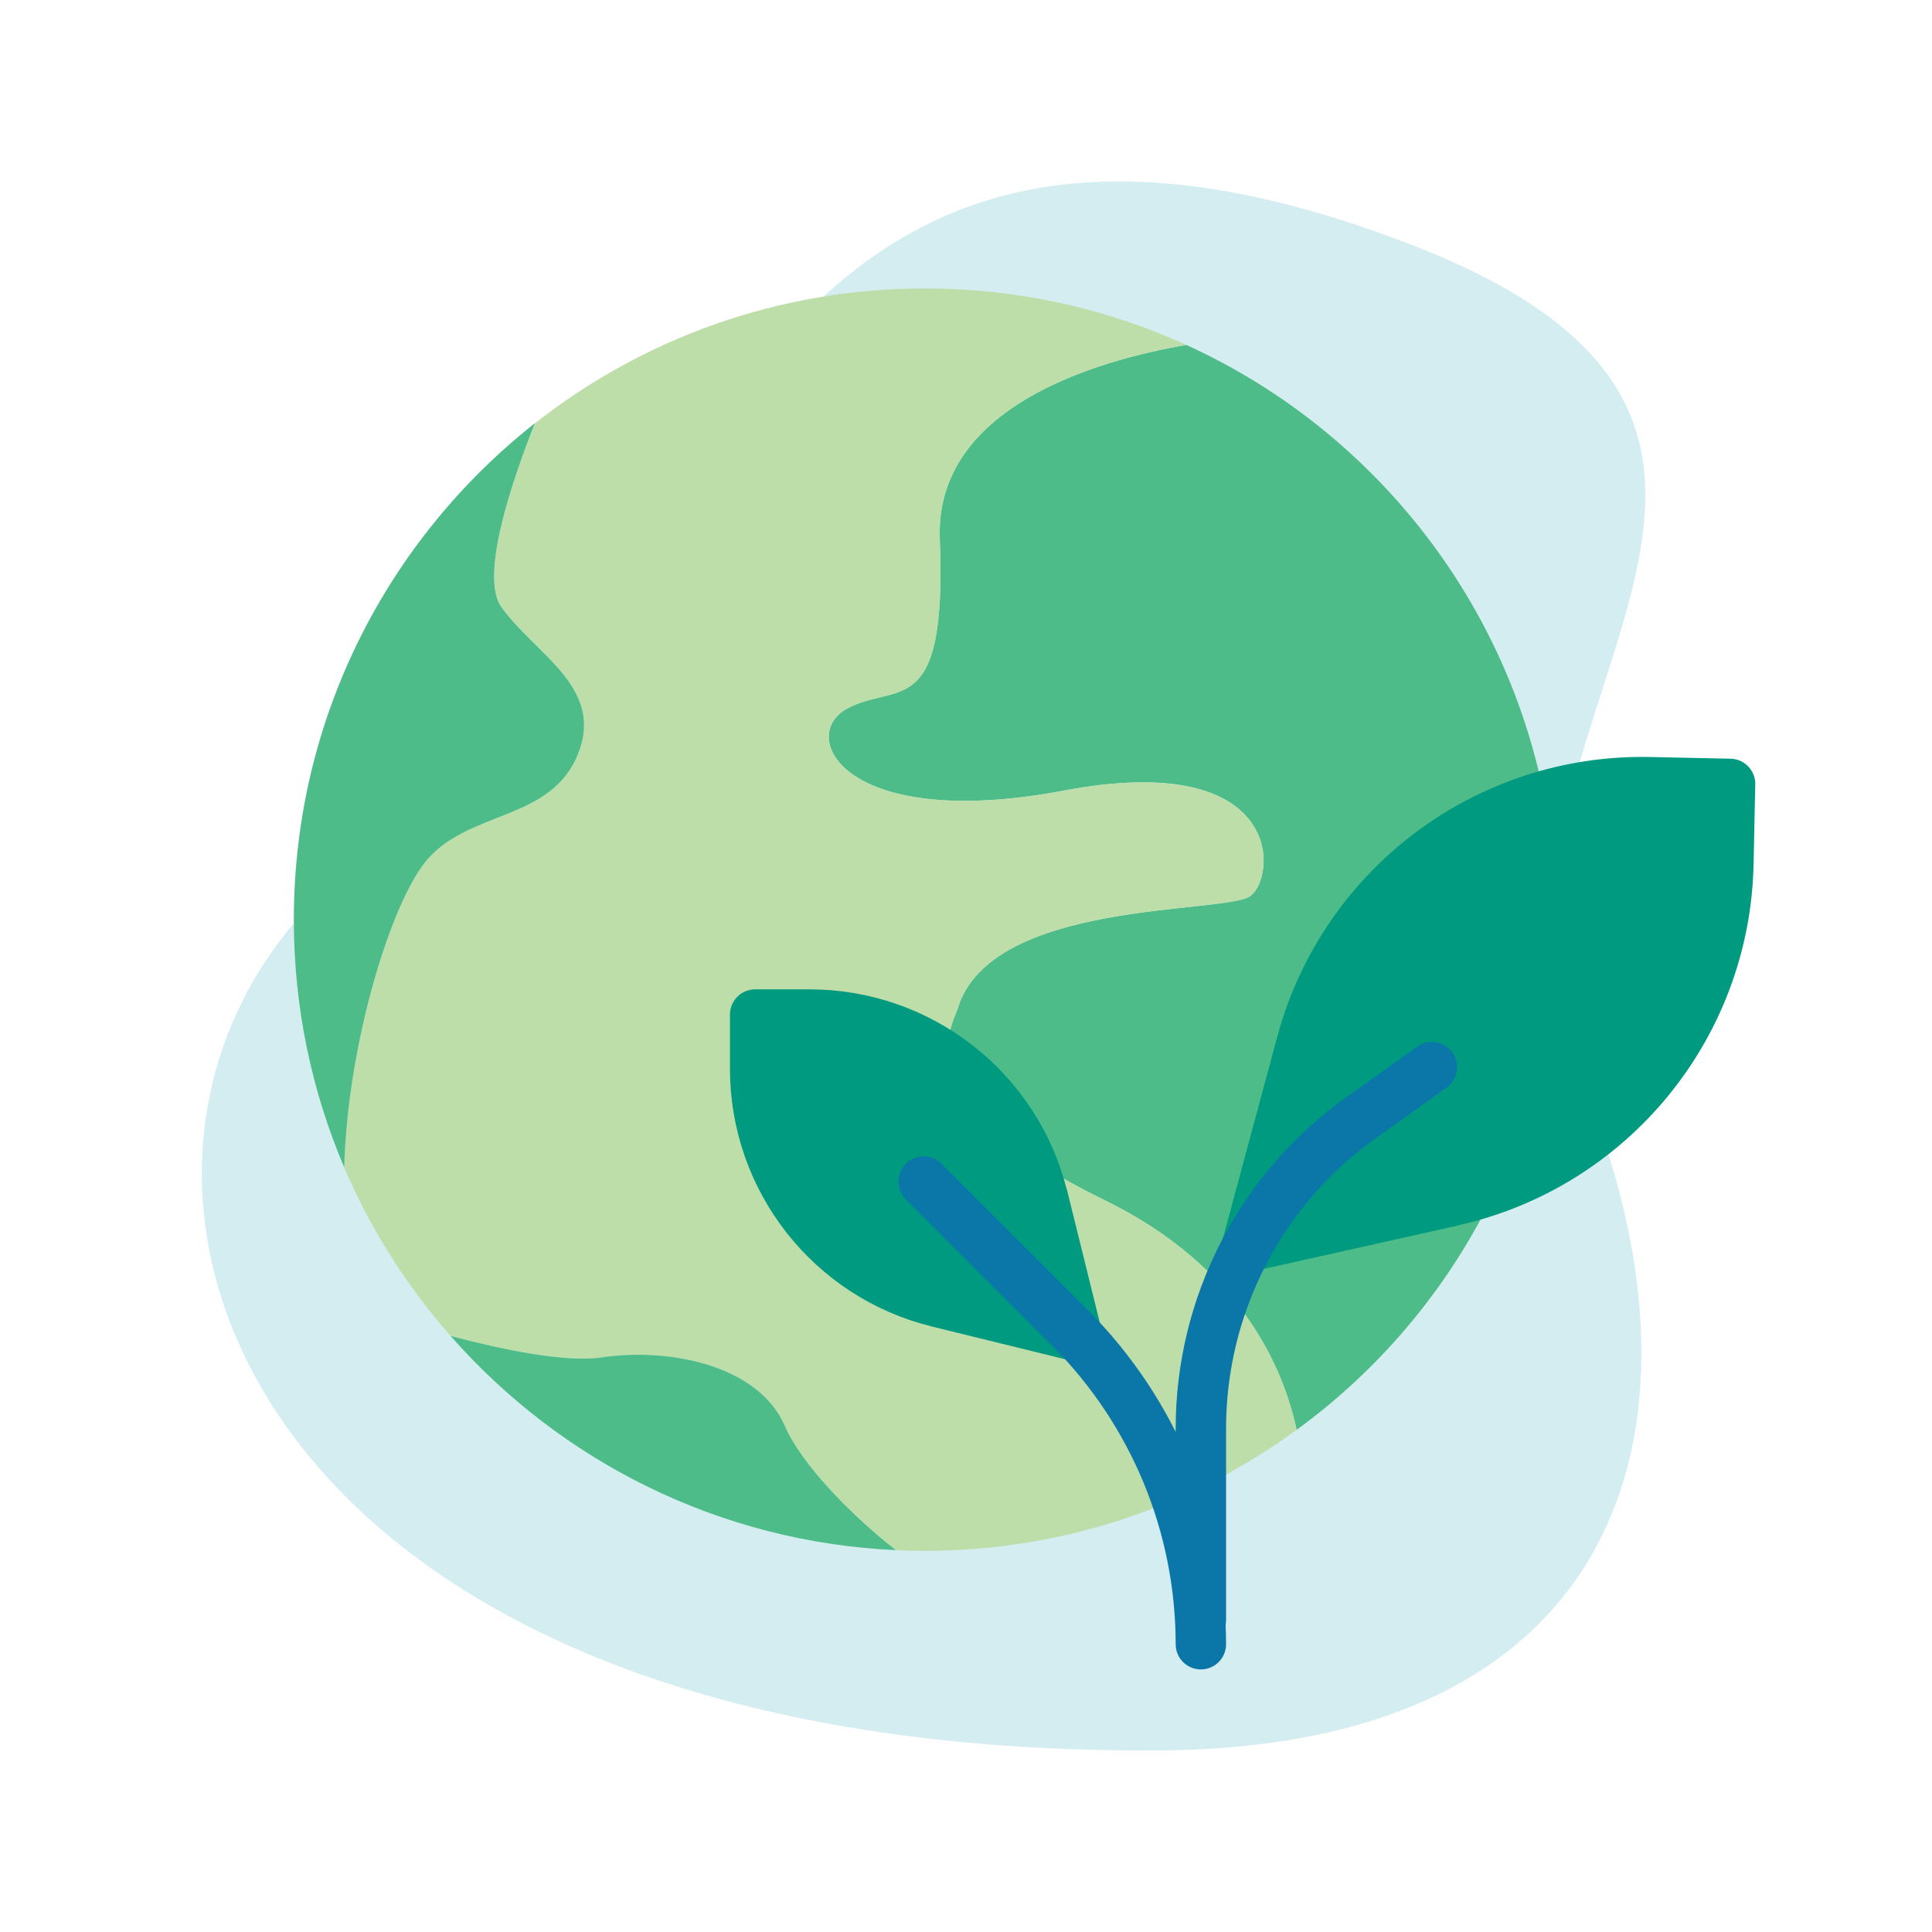 <?xml version="1.0" encoding="UTF-8"?>
<svg xmlns="http://www.w3.org/2000/svg" id="Layer_1" viewBox="0 0 115 115">
  <defs>
    <style>.cls-1{fill:#009a81;stroke:#009a81;}.cls-1,.cls-2{stroke-linecap:round;stroke-linejoin:round;stroke-width:3px;}.cls-3{fill:#d3edf0;}.cls-4{fill:#bedea9;}.cls-5{fill:#4dbc89;}.cls-2{fill:none;stroke:#0a77a8;}</style>
  </defs>
  <path class="cls-3" d="m23.06,50.14C42.14,37.97,42.55-1.34,83.86,14.51c29.82,11.44,1.63,29.26,10.16,49.52s3.05,39.97-24.99,40.16c-59.42.41-67.91-40.06-45.97-54.06Z"></path>
  <g>
    <g>
      <path class="cls-5" d="m92.63,54.74c0,12.48-6.08,23.54-15.45,30.37-.77-3.62-3.29-9.69-11.39-13.65-12.14-5.93-9.1-10.4-8.79-11.41,1.96-6.56,15.97-5.62,17.43-6.72,1.59-1.19,1.99-8.74-11.11-6.27-13.1,2.47-15.88-3.26-12.9-4.88,2.98-1.62,5.95.83,5.52-10.09-.31-7.84,9.26-10.62,14.67-11.56,12.99,5.91,22.02,19,22.02,34.21Z"></path>
      <path class="cls-4" d="m77.18,85.11c-6.2,4.53-13.85,7.2-22.12,7.2-.58,0-1.16-.01-1.73-.04-2.48-1.92-5.59-5.03-6.61-7.39-1.59-3.65-6.95-4.68-10.92-4.08-2.18.32-5.99-.49-8.98-1.28-2.61-2.97-4.75-6.34-6.33-10.02h0c.2-7.49,2.86-16,4.99-18.39,2.58-2.89,7.35-2.27,8.93-6.24,1.59-3.96-2.58-5.95-4.56-8.73-1.29-1.8.55-7.31,1.99-10.95h.01c6.39-5.02,14.44-8.02,23.21-8.02,5.55,0,10.81,1.2,15.55,3.36-5.41.94-14.98,3.72-14.67,11.56.43,10.92-2.54,8.47-5.52,10.09-2.98,1.62-.2,7.35,12.9,4.88,13.1-2.47,12.7,5.08,11.11,6.27-1.46,1.1-15.47.16-17.43,6.72-.31,1.01-3.35,5.48,8.79,11.41,8.1,3.96,10.62,10.03,11.39,13.65Z"></path>
      <path class="cls-5" d="m34.41,44.87c-1.58,3.97-6.35,3.35-8.93,6.24-2.13,2.39-4.79,10.9-4.99,18.38-1.93-4.53-3-9.51-3-14.75,0-11.99,5.61-22.66,14.35-29.55-1.44,3.64-3.28,9.15-1.99,10.95,1.98,2.78,6.15,4.77,4.56,8.73Z"></path>
      <path class="cls-5" d="m53.33,92.27c-10.56-.48-19.98-5.32-26.51-12.75,2.99.79,6.8,1.6,8.98,1.28,3.97-.6,9.33.43,10.92,4.08,1.02,2.36,4.13,5.47,6.61,7.39Z"></path>
    </g>
    <g>
      <path class="cls-1" d="m62.07,71.25l2.05,8.29-8.3-2.04c-6.38-1.57-10.86-7.29-10.87-13.86v-3.25s3.24,0,3.24,0c6.57,0,12.29,4.48,13.87,10.85Z"></path>
      <path class="cls-1" d="m86.47,71.48l-12.26,2.74,3.27-12.13c2.52-9.33,11.07-15.74,20.73-15.53l4.77.1-.1,4.77c-.21,9.66-6.98,17.93-16.41,20.04Z"></path>
      <path class="cls-2" d="m71.48,97.87h0c0-7.07-2.81-13.84-7.8-18.84l-8.7-8.7"></path>
      <path class="cls-2" d="m85.23,63.52l-4.24,3.03c-5.97,4.26-9.51,11.15-9.51,18.48v11.39"></path>
    </g>
  </g>
</svg>
